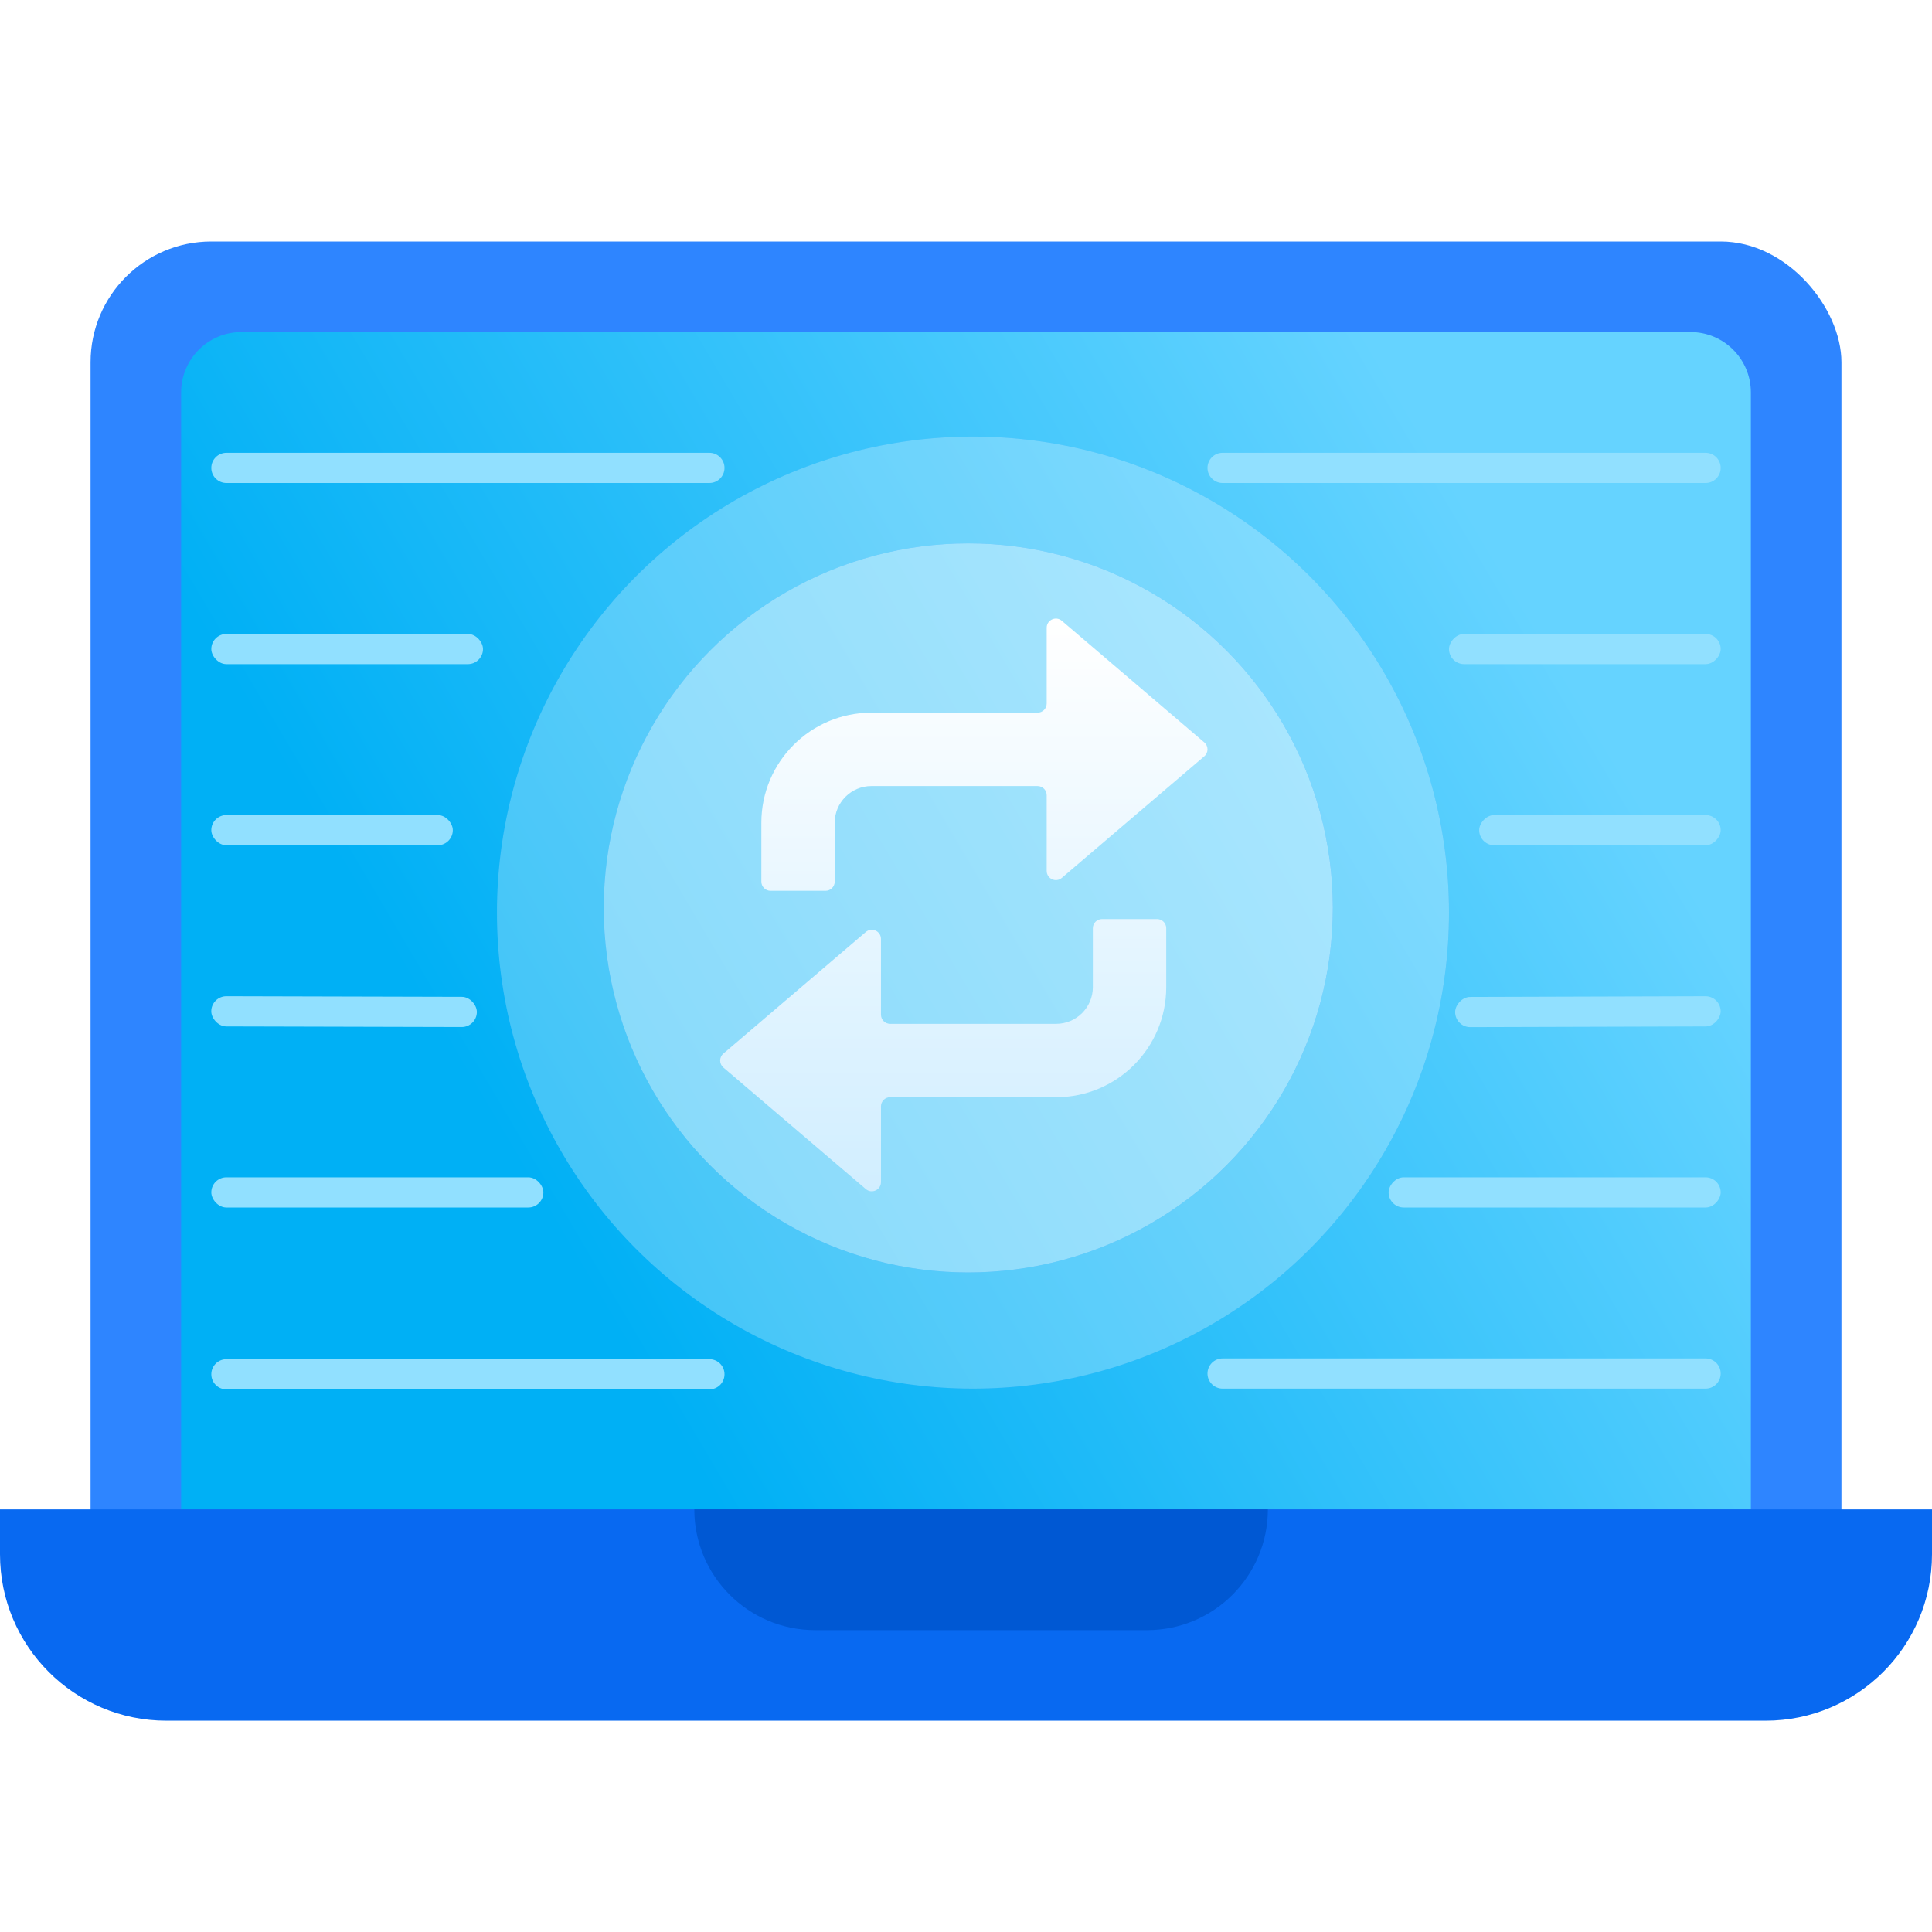<svg width="64" height="64" viewBox="0 0 64 64" fill="none" xmlns="http://www.w3.org/2000/svg">
<g clip-path="url(#clip0_0_7288)">
<rect x="3" y="8" width="58" height="48" rx="4" fill="#2E85FF"/>
<path d="M6 13C6 11.895 6.895 11 8 11H56C57.105 11 58 11.895 58 13V50H6V13Z" fill="url(#paint0_linear_0_7288)"/>
<path d="M7 15.5C7 15.224 7.224 15 7.5 15H23.5C23.776 15 24 15.224 24 15.5C24 15.776 23.776 16 23.5 16H7.5C7.224 16 7 15.776 7 15.5Z" fill="#91E0FF"/>
<rect x="7" y="21" width="9" height="1" rx="0.5" fill="#91E0FF"/>
<rect x="7" y="27" width="8" height="1" rx="0.5" fill="#91E0FF"/>
<rect x="7" y="33" width="8.798" height="1" rx="0.5" transform="rotate(0.148 7 33)" fill="#91E0FF"/>
<rect x="7" y="39" width="11" height="1" rx="0.5" fill="#91E0FF"/>
<path d="M7 45.525C7 45.248 7.224 45.025 7.5 45.025H23.5C23.776 45.025 24 45.248 24 45.525C24 45.801 23.776 46.025 23.5 46.025H7.5C7.224 46.025 7 45.801 7 45.525Z" fill="#91E0FF"/>
<path d="M57 15.5C57 15.224 56.776 15 56.5 15H40.5C40.224 15 40 15.224 40 15.5C40 15.776 40.224 16 40.5 16H56.5C56.776 16 57 15.776 57 15.5Z" fill="#91E0FF"/>
<rect width="9" height="1" rx="0.5" transform="matrix(-1 0 0 1 57 21)" fill="#91E0FF"/>
<rect width="8" height="1" rx="0.5" transform="matrix(-1 0 0 1 57 27)" fill="#91E0FF"/>
<rect width="8.796" height="1" rx="0.5" transform="matrix(-1 0.003 0.003 1 56.998 33)" fill="#91E0FF"/>
<rect width="11" height="1" rx="0.5" transform="matrix(-1 0 0 1 57 39)" fill="#91E0FF"/>
<path d="M57 45.5C57 45.224 56.776 45 56.5 45H40.5C40.224 45 40 45.224 40 45.5C40 45.776 40.224 46 40.5 46H56.5C56.776 46 57 45.776 57 45.5Z" fill="#91E0FF"/>
<path d="M3.05176e-05 50H64V51.487C64 54.532 61.532 57 58.487 57H5.513C2.468 57 3.05176e-05 54.532 3.05176e-05 51.487V50Z" fill="#0869F1"/>
<path d="M23 50H42C42 52.209 40.209 54 38 54H27C24.791 54 23 52.209 23 50Z" fill="#0058D3"/>
<g opacity="0.25" filter="url(#filter0_b_0_7288)">
<circle cx="32.231" cy="30.231" r="15.769" fill="url(#paint1_angular_0_7288)"/>
<circle cx="32.231" cy="30.231" r="15.769" fill="url(#paint2_radial_0_7288)" fill-opacity="0.4"/>
<circle cx="32.231" cy="30.231" r="15.769" fill="white"/>
</g>
<g opacity="0.35" filter="url(#filter1_b_0_7288)">
<circle cx="32.076" cy="30.076" r="12.076" fill="url(#paint3_angular_0_7288)"/>
<circle cx="32.076" cy="30.076" r="12.076" fill="url(#paint4_radial_0_7288)" fill-opacity="0.4"/>
<circle cx="32.076" cy="30.076" r="12.076" fill="white"/>
</g>
<g filter="url(#filter2_d_0_7288)">
<path fill-rule="evenodd" clip-rule="evenodd" d="M39.893 24.592L35.174 20.564C34.977 20.396 34.673 20.536 34.673 20.796V23.304C34.673 23.472 34.537 23.608 34.369 23.608H28.867C26.853 23.608 25.221 25.241 25.221 27.255V29.206C25.221 29.373 25.357 29.509 25.524 29.509H27.348C27.515 29.509 27.651 29.373 27.651 29.206V27.255C27.651 26.583 28.196 26.039 28.867 26.039H34.369C34.537 26.039 34.673 26.175 34.673 26.343V28.85C34.673 29.109 34.977 29.249 35.174 29.081L39.893 25.054C40.036 24.933 40.036 24.713 39.893 24.592ZM23.963 35.363L28.682 39.39C28.88 39.558 29.183 39.418 29.183 39.159V36.65C29.183 36.483 29.319 36.346 29.487 36.346H34.987C37.001 36.346 38.633 34.714 38.633 32.7V30.749C38.633 30.581 38.497 30.445 38.33 30.445H36.506C36.339 30.445 36.202 30.581 36.202 30.749V32.7C36.202 33.371 35.658 33.916 34.987 33.916H29.487C29.319 33.916 29.183 33.779 29.183 33.612V31.105C29.183 30.845 28.88 30.705 28.682 30.873L23.963 34.901C23.821 35.022 23.821 35.242 23.963 35.363Z" fill="url(#paint5_linear_0_7288)"/>
</g>
</g>
<defs>
<filter id="filter0_b_0_7288" x="9.659" y="7.659" width="45.142" height="45.143" filterUnits="userSpaceOnUse" color-interpolation-filters="sRGB">
<feFlood flood-opacity="0" result="BackgroundImageFix"/>
<feGaussianBlur in="BackgroundImage" stdDeviation="3.401"/>
<feComposite in2="SourceAlpha" operator="in" result="effect1_backgroundBlur_0_7288"/>
<feBlend mode="normal" in="SourceGraphic" in2="effect1_backgroundBlur_0_7288" result="shape"/>
</filter>
<filter id="filter1_b_0_7288" x="14.791" y="12.791" width="34.569" height="34.569" filterUnits="userSpaceOnUse" color-interpolation-filters="sRGB">
<feFlood flood-opacity="0" result="BackgroundImageFix"/>
<feGaussianBlur in="BackgroundImage" stdDeviation="2.604"/>
<feComposite in2="SourceAlpha" operator="in" result="effect1_backgroundBlur_0_7288"/>
<feBlend mode="normal" in="SourceGraphic" in2="effect1_backgroundBlur_0_7288" result="shape"/>
</filter>
<filter id="filter2_d_0_7288" x="22.47" y="19.105" width="18.917" height="21.745" filterUnits="userSpaceOnUse" color-interpolation-filters="sRGB">
<feFlood flood-opacity="0" result="BackgroundImageFix"/>
<feColorMatrix in="SourceAlpha" type="matrix" values="0 0 0 0 0 0 0 0 0 0 0 0 0 0 0 0 0 0 127 0" result="hardAlpha"/>
<feOffset/>
<feGaussianBlur stdDeviation="0.693"/>
<feComposite in2="hardAlpha" operator="out"/>
<feColorMatrix type="matrix" values="0 0 0 0 0 0 0 0 0 0.386 0 0 0 0 0.537 0 0 0 0.12 0"/>
<feBlend mode="normal" in2="BackgroundImageFix" result="effect1_dropShadow_0_7288"/>
<feBlend mode="normal" in="SourceGraphic" in2="effect1_dropShadow_0_7288" result="shape"/>
</filter>
<linearGradient id="paint0_linear_0_7288" x1="19.78" y1="43.081" x2="62.578" y2="17.809" gradientUnits="userSpaceOnUse">
<stop stop-color="#00B0F5"/>
<stop offset="0.769" stop-color="#65D3FF"/>
</linearGradient>
<radialGradient id="paint1_angular_0_7288" cx="0" cy="0" r="1" gradientUnits="userSpaceOnUse" gradientTransform="translate(32.231 30.231) rotate(-47.437) scale(16.14)">
<stop offset="0.007" stop-color="#6EDBFF"/>
<stop offset="0.01" stop-color="#0070F0"/>
<stop offset="0.091" stop-color="#2B98FF"/>
</radialGradient>
<radialGradient id="paint2_radial_0_7288" cx="0" cy="0" r="1" gradientUnits="userSpaceOnUse" gradientTransform="translate(29.311 27.602) rotate(57.465) scale(20.09)">
<stop stop-color="#2F7DED" stop-opacity="0"/>
<stop offset="0.683" stop-color="#2F7DED" stop-opacity="0.383"/>
<stop offset="1" stop-color="#2F7DED"/>
</radialGradient>
<radialGradient id="paint3_angular_0_7288" cx="0" cy="0" r="1" gradientUnits="userSpaceOnUse" gradientTransform="translate(32.076 30.076) rotate(-47.437) scale(12.36)">
<stop offset="0.007" stop-color="#6EDBFF"/>
<stop offset="0.01" stop-color="#0070F0"/>
<stop offset="0.091" stop-color="#2B98FF"/>
</radialGradient>
<radialGradient id="paint4_radial_0_7288" cx="0" cy="0" r="1" gradientUnits="userSpaceOnUse" gradientTransform="translate(29.839 28.063) rotate(57.465) scale(15.385)">
<stop stop-color="#2F7DED" stop-opacity="0"/>
<stop offset="0.683" stop-color="#2F7DED" stop-opacity="0.383"/>
<stop offset="1" stop-color="#2F7DED"/>
</radialGradient>
<linearGradient id="paint5_linear_0_7288" x1="31.928" y1="20.491" x2="31.928" y2="39.463" gradientUnits="userSpaceOnUse">
<stop stop-color="white"/>
<stop offset="1" stop-color="#D1EEFF"/>
</linearGradient>
<clipPath id="clip0_0_7288">
<rect width="64" height="64" fill="white"/>
</clipPath>
</defs>
</svg>

